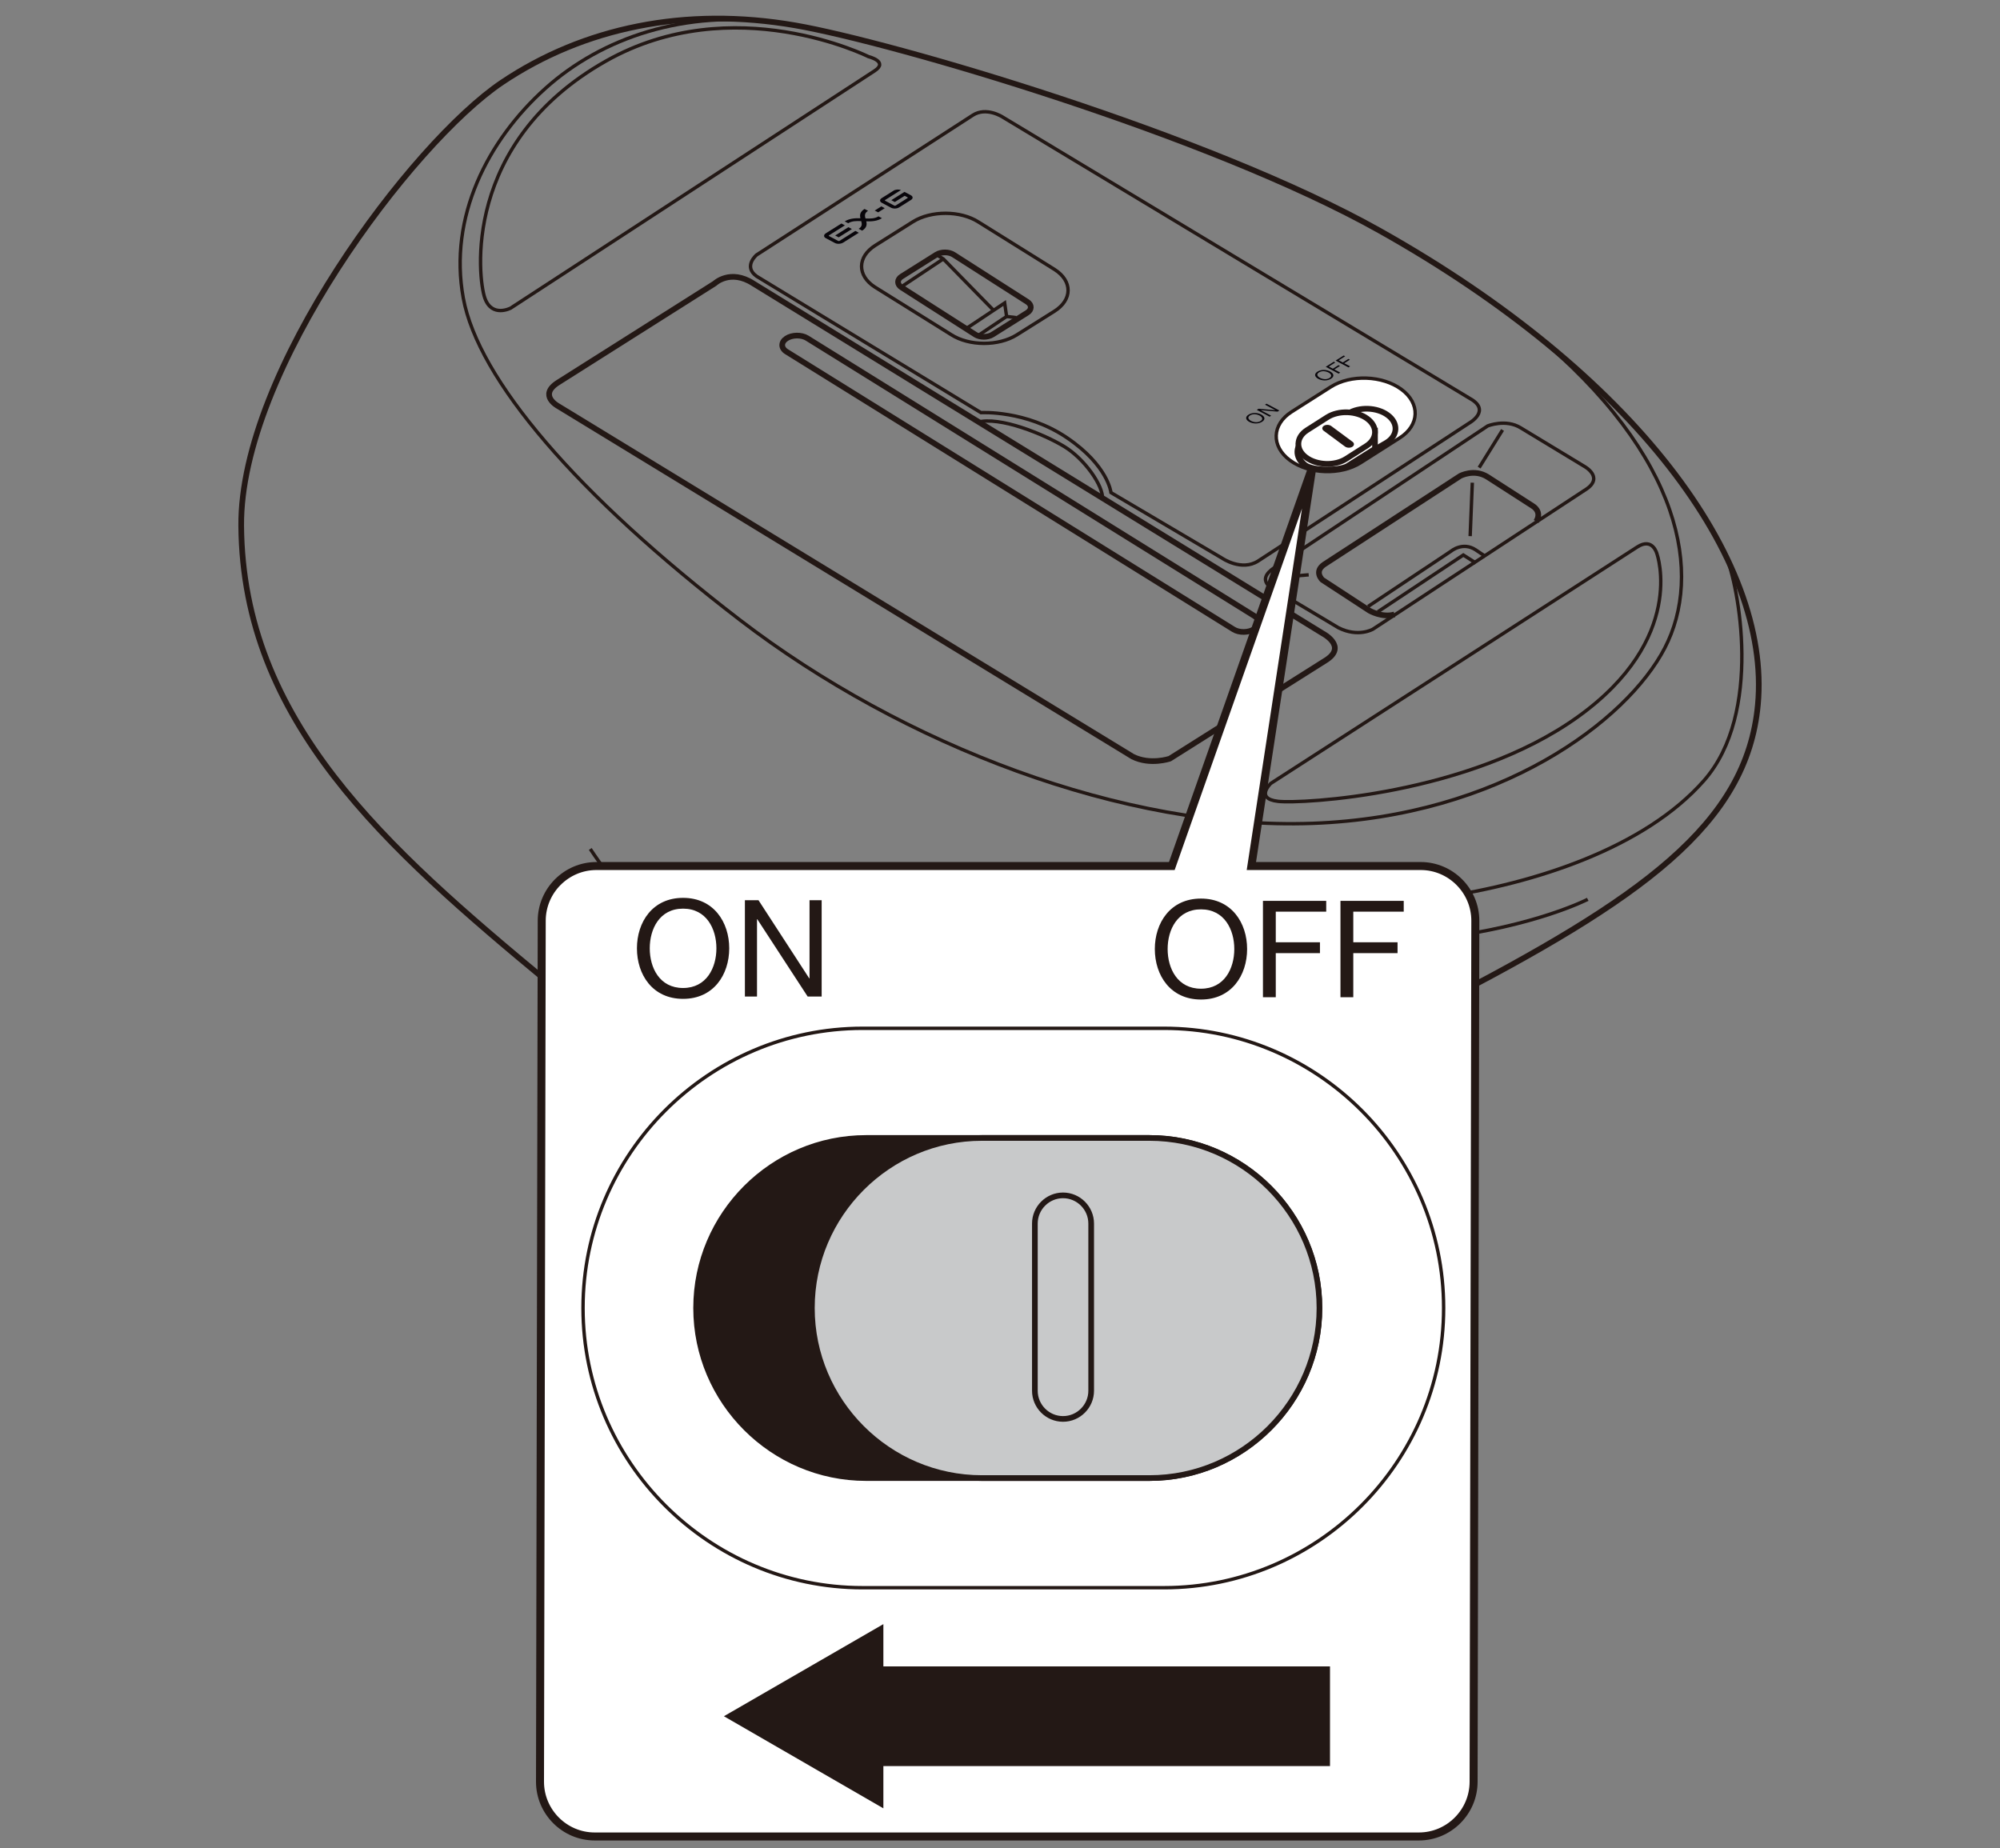 <?xml version="1.0" encoding="utf-8"?>
<!-- Generator: Adobe Illustrator 27.7.0, SVG Export Plug-In . SVG Version: 6.00 Build 0)  -->
<svg version="1.1" xmlns="http://www.w3.org/2000/svg" xmlns:xlink="http://www.w3.org/1999/xlink" x="0px" y="0px"
	 viewBox="0 0 250 231" enable-background="new 0 0 250 231" xml:space="preserve">
<rect x="0" y="0" width="250" height="231" fill="#808080" stroke="none"/>
<g id="レイヤー_2">
</g>
<g id="レイヤー_1">
	<g>
		<g>
			<path fill="none" stroke="#231815" stroke-width="0.709" stroke-miterlimit="10" d="M154.19,78.672L98.317,43.961
				c-0.715-0.444-0.72-1.188-0.011-1.654h0c0.708-0.466,1.873-0.483,2.587-0.039l55.873,34.712c0.715,0.444,0.72,1.188,0.011,1.654
				l0,0C156.069,79.098,154.904,79.116,154.19,78.672z"/>
			<g>
				<path fill="none" stroke="#231815" stroke-width="0.709" stroke-miterlimit="10" d="M172.464,28.838
					c-21.457-12.03-60.93-23.558-73.022-25.66c-13.783-2.396-26.519,0.287-36.687,7.12c-11.234,7.55-32.76,36.149-32.605,55.437
					c0.196,24.378,17.976,40.163,38.428,57.089c0,0,0.422,1.265,1.096,1.938s11.311,8.376,24.196,13.088c0,0,0.899,0.374,1.723,0.15
					l0.075,0.598c0,0,22.248,5.684,35.282,2.618c0,0,1.648-0.524,2.247-1.122c0,0,21.045-1.446,46.533-14.59
					s38.618-22.462,40.005-37.411C221.424,69.89,204.207,46.635,172.464,28.838z"/>
				<path fill="none" stroke="#231815" stroke-width="0.709" stroke-miterlimit="10" d="M94.152,35.428
					c-2.87-1.854-4.811,0-4.811,0l-19.58,12.386c-2.532,1.601,0,2.949,0,2.949l71.823,43.815c2.194,1.095,4.642,0.253,4.642,0.253
					l19.535-12.321c2.682-1.727-0.411-3.323-0.411-3.323L94.152,35.428z"/>
				<path fill="none" stroke="#231815" stroke-width="0.425" stroke-miterlimit="10" d="M97.291,2.844
					c-11.658-1.643-22.006,1.825-29.118,8.207c-7.211,6.47-12.119,16.097-10.262,26.209S72.04,61.801,92.464,77.474
					s48.107,26.289,71.57,25.446s39.33-12.807,44.056-21.907s2.404-23.903-16.522-39.504"/>
				<path fill="none" stroke="#231815" stroke-width="0.425" stroke-miterlimit="10" d="M109.317,8.86L63.835,38.511
					c0,0-2.332,1.232-3.223-1.232S57.738,17.801,75.746,7.63c15.924-8.994,32.816-0.55,32.816-0.55S111.11,7.696,109.317,8.86z"/>
				<path fill="none" stroke="#231815" stroke-width="0.425" stroke-miterlimit="10" d="M121.592,14.405L94.574,31.863
					c0,0-1.714,1.438,0,2.67L122.62,51.58c0,0,5.623-0.342,10.766,3.149c5.143,3.492,5.486,6.846,5.486,6.846l13.923,8.217
					c0,0,2.4,1.643,4.457,0.342l26.401-17.252c0,0,2.812-1.575,0.069-3.081l-58.427-35.191
					C125.295,14.611,123.286,13.31,121.592,14.405z"/>
				<path fill="none" stroke="#231815" stroke-width="0.425" stroke-miterlimit="10" d="M122.172,52.786
					c2.78-0.795,8.403,1.532,10.872,3.039c2.469,1.506,4.903,4.855,4.783,6.638"/>
				<path fill="none" stroke="#231815" stroke-width="0.425" stroke-miterlimit="10" d="M215.746,69.522
					c1.549,3.532,4.666,19.635-2.761,28.061s-21.1,12.836-33,14.605c-13.773,2.048-30.805,8.763-42.284,15.841
					c-12.426,7.662-23.857,9.325-35.672,3.595s-22.506-16.852-28.245-25.503"/>
				<path fill="none" stroke="#231815" stroke-width="0.709" stroke-miterlimit="10" d="M133.371,140.078
					c-2.14,0.084-5.046-0.061-8.836-2.331c-0.281-0.169-8.834,0.393-15.867-1.573c-7.889-2.205-18.546-9.57-25.928-19.053"/>
				<path fill="none" stroke="#231815" stroke-width="0.709" stroke-miterlimit="10" d="M95.594,137.998
					c0,0-1.386-2.385-1.273-7.16l0.675-1.292"/>
				<path fill="none" stroke="#231815" stroke-width="0.709" stroke-miterlimit="10" d="M94.88,128.913
					c-3.373-1.221-11.588-4.422-15.357-6.164s-7.933-2.548-10.944,0.074"/>
				<path fill="none" stroke="#231815" stroke-width="0.425" stroke-miterlimit="10" d="M94.053,128.61
					c0,0-1.702,1.779-2.152,4.475c-0.45,2.696,1.002,4.253,2.599,4.935"/>
				<path fill="none" stroke="#231815" stroke-width="0.425" stroke-miterlimit="10" d="M69.114,123.998
					c0,0,4.22-2.653,9.002-0.182c4.783,2.472,12.603,5.898,14.404,6.46"/>
				<path fill="none" stroke="#231815" stroke-width="0.425" stroke-miterlimit="10" d="M94.096,130.894
					c0,0,5.147,1.685,7.159,2.135"/>
				<path fill="none" stroke="#231815" stroke-width="0.425" stroke-miterlimit="10" d="M121.722,137.7
					c2.194,1.395,6.665,3.824,10.394,3.059"/>
				<path fill="none" stroke="#231815" stroke-width="0.425" stroke-miterlimit="10" d="M129.262,136.231
					c4.051-1.236,14.516-6.067,18.455-8.314c3.939-2.247,20.368-9.212,32.296-10.673c11.928-1.461,18.455-4.831,18.455-4.831"/>
				<path fill="none" stroke="#231815" stroke-width="0.425" stroke-miterlimit="10" d="M204.657,68.374l-45.8,29.547
					c0,0-2.026,1.91,0.9,2.247c2.926,0.337,23.857-0.786,37.473-10.561c13.616-9.774,9.903-20.335,9.903-20.335
					S206.621,67.111,204.657,68.374z"/>
				<g>
					<path fill="none" stroke="#231815" stroke-width="0.425" stroke-miterlimit="10" d="M118.902,41.835l-9.54-5.95
						c-2.24-1.439-2.219-3.783,0.047-5.208l4.7-2.955c2.266-1.425,5.954-1.413,8.194,0.026l9.54,5.95
						c2.24,1.439,2.219,3.783-0.047,5.208l-4.7,2.955C124.83,43.286,121.142,43.275,118.902,41.835z"/>
					<path fill="none" stroke="#231815" stroke-width="0.709" stroke-miterlimit="10" d="M121.906,41.817l-9.214-5.892
						c-0.587-0.377-0.582-0.992,0.012-1.365l4.346-2.732c0.594-0.374,1.561-0.37,2.148,0.007l9.214,5.892
						c0.587,0.377,0.582,0.992-0.012,1.365l-4.346,2.732C123.46,42.198,122.493,42.195,121.906,41.817z"/>
					<polyline fill="none" stroke="#231815" stroke-width="0.425" stroke-miterlimit="10" points="117.251,31.953 117.913,32.365 
						124.212,38.804 					"/>
					<polyline fill="none" stroke="#231815" stroke-width="0.425" stroke-miterlimit="10" points="120.758,41.083 125.582,37.871 
						125.826,39.558 127.034,39.708 					"/>
					
						<line fill="none" stroke="#231815" stroke-width="0.425" stroke-miterlimit="10" x1="125.826" y1="39.558" x2="122.22" y2="41.972"/>
					
						<line fill="none" stroke="#231815" stroke-width="0.425" stroke-miterlimit="10" x1="117.913" y1="32.365" x2="112.874" y2="35.714"/>
				</g>
				<path fill="#FFFFFF" stroke="#231815" stroke-width="0.425" stroke-miterlimit="10" d="M161.244,57.537L161.244,57.537
					c-2.371-1.752-2.275-4.482,0.214-6.065l4.884-3.107c2.489-1.584,6.465-1.445,8.837,0.307l0,0
					c2.371,1.752,2.275,4.482-0.214,6.065l-4.884,3.107C167.591,59.428,163.615,59.29,161.244,57.537z"/>
				<path fill="#FFFFFF" stroke="#231815" stroke-width="0.709" stroke-miterlimit="10" d="M173.467,51.888
					c-1.339-0.99-3.585-1.068-4.99-0.173l-5.217,3.044c-1.39,0.884-1.453,2.4-0.159,3.39c1.619,0.612,3.559,0.654,5.19,0.105
					l5.055-2.941C174.751,54.419,174.806,52.878,173.467,51.888z"/>
				<g>
					<path fill="#FFFFFF" stroke="#231815" stroke-width="0.709" stroke-miterlimit="10" d="M171.874,53.893v2.202l-3.475,2.183
						c-1.115,0.573-4.262,0.574-5.229-0.136c0,0-0.645-0.436-0.83-1.184v-1.287L171.874,53.893z"/>
					<path fill="#FFFFFF" stroke="#231815" stroke-width="0.709" stroke-miterlimit="10" d="M163.269,57.187L163.269,57.187
						c-1.339-0.99-1.285-2.531,0.121-3.425l2.523-1.605c1.406-0.894,3.651-0.816,4.99,0.173l0,0c1.339,0.99,1.285,2.531-0.121,3.425
						l-2.523,1.605C166.853,58.255,164.608,58.177,163.269,57.187z"/>
					<path fill="#231815" d="M169.066,55.22l-2.66-1.966c-0.246-0.182-0.66-0.197-0.918-0.032s-0.269,0.448-0.022,0.63l0.915,0.677
						l0.897,0.663l0.847,0.626c0.246,0.182,0.66,0.196,0.918,0.032C169.303,55.686,169.313,55.402,169.066,55.22z"/>
				</g>
				<g>
					<path fill="none" stroke="#231815" stroke-width="0.425" stroke-miterlimit="10" d="M159.337,70.92l26.624-17.679
						c0,0,2.254-0.914,4.119,0.235l7.963,4.82c0,0,2.423,1.315,0.305,2.809l-26.739,17.544c0,0-1.823,1.072-4.315-0.186
						l-7.969-4.757C159.325,73.706,156.748,72.633,159.337,70.92z"/>
					<path fill="none" stroke="#231815" stroke-width="0.709" stroke-miterlimit="10" d="M192.026,65.186
						c0.771-1.257-0.423-1.927-0.423-1.927l-5.655-3.64c-1.682-1.072-3.429-0.122-3.429-0.122l-16.972,11.042
						c-1.362,0.915-0.25,1.945-0.25,1.945l5.89,3.847c0,0,1.594,0.926,3.122,0.473"/>
					<path fill="none" stroke="#231815" stroke-width="0.425" stroke-miterlimit="10" d="M171.012,75.806l10.375-6.914
						c0,0,1.455-1.225,3.074-0.158l1.221,0.825"/>
					<polyline fill="none" stroke="#231815" stroke-width="0.425" stroke-miterlimit="10" points="172.226,76.473 182.915,69.376 
						184.48,70.373 					"/>
					
						<line fill="none" stroke="#231815" stroke-width="0.425" stroke-miterlimit="10" x1="184.894" y1="58.45" x2="187.818" y2="53.744"/>
					
						<line fill="none" stroke="#231815" stroke-width="0.425" stroke-miterlimit="10" x1="159.01" y1="72.229" x2="163.588" y2="71.852"/>
					
						<line fill="none" stroke="#231815" stroke-width="0.425" stroke-miterlimit="10" x1="184.04" y1="60.336" x2="183.769" y2="67.017"/>
				</g>
				<g>
					<g>
						<path fill="#08050A" d="M156.072,51.832c0.488-0.307,1.139-0.248,1.575-0.017c0.437,0.232,0.593,0.602,0.105,0.909
							c-0.488,0.307-1.14,0.248-1.576,0.017C155.741,52.509,155.584,52.139,156.072,51.832 M157.571,52.628
							c0.373-0.235,0.195-0.513-0.128-0.685c-0.322-0.171-0.818-0.251-1.191-0.016c-0.375,0.236-0.194,0.513,0.129,0.685
							C156.704,52.784,157.196,52.864,157.571,52.628"/>
						<polygon fill="#08050A" points="157.097,51.232 157.313,51.096 159.422,51.277 159.426,51.274 158.127,50.584 158.32,50.462 
							159.922,51.313 159.699,51.454 157.61,51.276 157.606,51.279 158.892,51.961 158.699,52.083 						"/>
					</g>
				</g>
				<g>
					<g>
						<path fill="#08050A" d="M164.691,46.452c0.488-0.307,1.14-0.249,1.575-0.017c0.436,0.232,0.592,0.602,0.104,0.909
							s-1.14,0.248-1.576,0.017C164.36,47.129,164.203,46.759,164.691,46.452 M166.191,47.248c0.373-0.235,0.196-0.513-0.128-0.685
							c-0.323-0.172-0.818-0.251-1.192-0.016c-0.374,0.235-0.195,0.513,0.129,0.685C165.324,47.404,165.817,47.483,166.191,47.248"
							/>
						<polygon fill="#08050A" points="165.718,45.85 166.727,45.215 166.906,45.311 166.102,45.817 166.611,46.087 167.316,45.644 
							167.497,45.74 166.792,46.183 167.526,46.573 167.321,46.701 						"/>
						<polygon fill="#08050A" points="166.954,45.072 167.963,44.438 168.142,44.533 167.338,45.039 167.847,45.31 168.553,44.865 
							168.734,44.961 168.028,45.406 168.762,45.795 168.557,45.924 						"/>
					</g>
				</g>
				<g>
					<g>
						<path fill="#08050A" d="M107.552,27.281c-0.66-0.02-1.36,0.016-1.961,0.394l0.436,0.231c0.457-0.288,1.004-0.293,1.626-0.265
							c0.1,0.356,0.138,0.671-0.319,0.959l0.436,0.231c0.601-0.378,0.604-0.784,0.514-1.163c0.66,0.02,1.36-0.016,1.961-0.394
							l-0.436-0.231c-0.457,0.288-1.004,0.293-1.626,0.265c-0.099-0.356-0.135-0.67,0.323-0.957l-0.439-0.233
							C107.465,26.497,107.461,26.903,107.552,27.281z"/>
						<polygon fill="#08050A" points="109.769,26.544 110.594,26.025 110.166,25.798 109.341,26.318 						"/>
						<polygon fill="#08050A" points="104.835,29.668 106.486,28.629 106.05,28.398 104.399,29.437 						"/>
						<path fill="#08050A" d="M104.78,30.118l-1.151-0.611c-0.042-0.022-0.043-0.063-0.003-0.089l1.986-1.25l-0.436-0.231
							l-1.956,1.231c-0.271,0.171-0.288,0.448-0.004,0.599l1.151,0.611c0.284,0.151,0.76,0.117,1.031-0.053l1.956-1.231
							l-0.436-0.231l-1.986,1.25C104.893,30.137,104.822,30.14,104.78,30.118z"/>
						<path fill="#08050A" d="M111.413,25.023l0.436,0.231l1.236-0.778l0.358,0.19c0.043,0.023,0.044,0.063,0.004,0.088
							l-1.501,0.944c-0.041,0.026-0.109,0.029-0.153,0.006l-1.152-0.612c-0.042-0.022-0.045-0.062-0.003-0.088l1.498-0.942
							l0.485-0.305c-0.28-0.108-0.677-0.08-0.92,0.074l-1.493,0.939c-0.273,0.172-0.262,0.432,0.022,0.582l1.152,0.612
							c0.284,0.151,0.732,0.134,1.005-0.037l1.493-0.939c0.271-0.171,0.261-0.43-0.023-0.581l-0.794-0.422L111.413,25.023z"/>
					</g>
				</g>
			</g>
		</g>
	</g>
	<path fill="#FFFFFF" stroke="#231815" stroke-miterlimit="10" d="M74.336,229.559h103.028c3.76,0,6.836-3.078,6.836-6.839
		l0.216-107.628c0-3.762-3.076-6.839-6.836-6.839h-21.159l7.629-49.884l-17.573,49.884H74.552c-3.76,0-6.836,3.078-6.836,6.839
		L67.5,222.719C67.5,226.481,70.576,229.559,74.336,229.559z"/>
	<g>
		<path fill="#231815" d="M110.421,226.396c-0.062,0-0.122-0.016-0.177-0.048l-19.932-11.513c-0.109-0.063-0.177-0.18-0.177-0.307
			s0.068-0.244,0.177-0.307l19.932-11.513c0.055-0.032,0.115-0.048,0.177-0.048s0.122,0.016,0.177,0.048
			c0.11,0.063,0.178,0.18,0.178,0.307v4.927h55.474c0.195,0,0.354,0.159,0.354,0.354v12.463c0,0.196-0.159,0.354-0.354,0.354
			h-55.474v4.927c0,0.126-0.067,0.244-0.178,0.307C110.544,226.38,110.483,226.396,110.421,226.396z"/>
		<path fill="#FFFFFF" d="M110.422,203.016v5.282h55.828v12.463h-55.828v5.281L90.49,214.529L110.422,203.016 M110.422,202.307
			c-0.122,0-0.245,0.032-0.354,0.095l-19.931,11.513c-0.219,0.127-0.354,0.361-0.354,0.614s0.135,0.487,0.354,0.614l19.931,11.513
			c0.11,0.063,0.232,0.095,0.354,0.095c0.122,0,0.245-0.032,0.354-0.095c0.219-0.127,0.354-0.361,0.354-0.614v-4.573h55.119
			c0.391,0,0.709-0.317,0.709-0.709v-12.463c0-0.391-0.317-0.709-0.709-0.709H111.13v-4.573c0-0.253-0.135-0.487-0.354-0.614
			C110.666,202.339,110.544,202.307,110.422,202.307L110.422,202.307z"/>
	</g>
	<g>
		<g>
			<g>
				<path fill="#231815" d="M85.385,112.232c3.826,0,5.768,3.036,5.768,6.308c0,3.281-1.942,6.317-5.768,6.317
					c-3.827,0-5.768-3.036-5.768-6.317C79.617,115.268,81.558,112.232,85.385,112.232 M85.385,123.499
					c2.926,0,4.166-2.527,4.166-4.959c0-2.423-1.24-4.96-4.166-4.96c-2.941,0-4.166,2.536-4.166,4.96
					C81.219,120.972,82.444,123.499,85.385,123.499"/>
				<polygon fill="#231815" points="93.113,112.525 94.81,112.525 101.154,122.292 101.191,122.292 101.191,112.525 
					102.708,112.525 102.708,124.564 100.955,124.564 94.66,114.901 94.626,114.901 94.626,124.564 93.113,124.564 				"/>
			</g>
		</g>
		<g>
			<g>
				<path fill="#231815" d="M150.121,112.321c3.826,0,5.768,3.036,5.768,6.308c0,3.276-1.942,6.312-5.768,6.312
					c-3.827,0-5.768-3.036-5.768-6.312C144.353,115.357,146.294,112.321,150.121,112.321 M150.121,123.588
					c2.926,0,4.166-2.522,4.166-4.959c0-2.428-1.24-4.96-4.166-4.96c-2.932,0-4.166,2.531-4.166,4.96
					C145.955,121.065,147.19,123.588,150.121,123.588"/>
				<polygon fill="#231815" points="157.869,112.608 165.777,112.608 165.777,113.957 159.471,113.957 159.471,117.785 
					164.994,117.785 164.994,119.142 159.471,119.142 159.471,124.653 157.869,124.653 				"/>
				<polygon fill="#231815" points="167.558,112.608 175.466,112.608 175.466,113.957 169.16,113.957 169.16,117.785 
					174.693,117.785 174.693,119.142 169.16,119.142 169.16,124.653 167.558,124.653 				"/>
			</g>
		</g>
		<g>
			<path fill="#FFFFFF" stroke="#231815" stroke-width="0.425" stroke-miterlimit="10" d="M72.878,163.514v-0.026
				c0-19.222,15.727-34.95,34.95-34.95h37.676c19.222,0,34.95,15.727,34.95,34.95v0.026c0,19.222-15.727,34.95-34.95,34.95h-37.676
				C88.606,198.464,72.878,182.737,72.878,163.514z"/>
			<path fill="#231815" stroke="#231815" stroke-width="0.709" stroke-miterlimit="10" d="M87.015,163.509v-0.016
				c0-11.687,9.562-21.249,21.249-21.249h35.405c11.687,0,21.249,9.562,21.249,21.249v0.016c0,11.687-9.562,21.249-21.249,21.249
				h-35.405C96.577,184.759,87.015,175.196,87.015,163.509z"/>
			<path fill="#C8C9CA" stroke="#231815" stroke-width="0.709" stroke-miterlimit="10" d="M101.484,163.509v-0.016
				c0-11.687,9.562-21.249,21.249-21.249h20.951c11.687,0,21.249,9.562,21.249,21.249v0.016c0,11.687-9.562,21.249-21.249,21.249
				h-20.951C111.046,184.759,101.484,175.196,101.484,163.509z"/>
			<path fill="#C8C9CA" stroke="#231815" stroke-width="0.709" stroke-miterlimit="10" d="M132.878,149.421
				c-1.935,0-3.519,1.585-3.519,3.522v6.873v7.043v6.986c0,1.937,1.583,3.521,3.519,3.521s3.519-1.585,3.519-3.521v-20.902
				C136.397,151.006,134.814,149.421,132.878,149.421z"/>
		</g>
	</g>
	<g>
	</g>
	<g>
	</g>
	<g>
	</g>
	<g>
	</g>
	<g>
	</g>
	<g>
	</g>
</g>
</svg>
